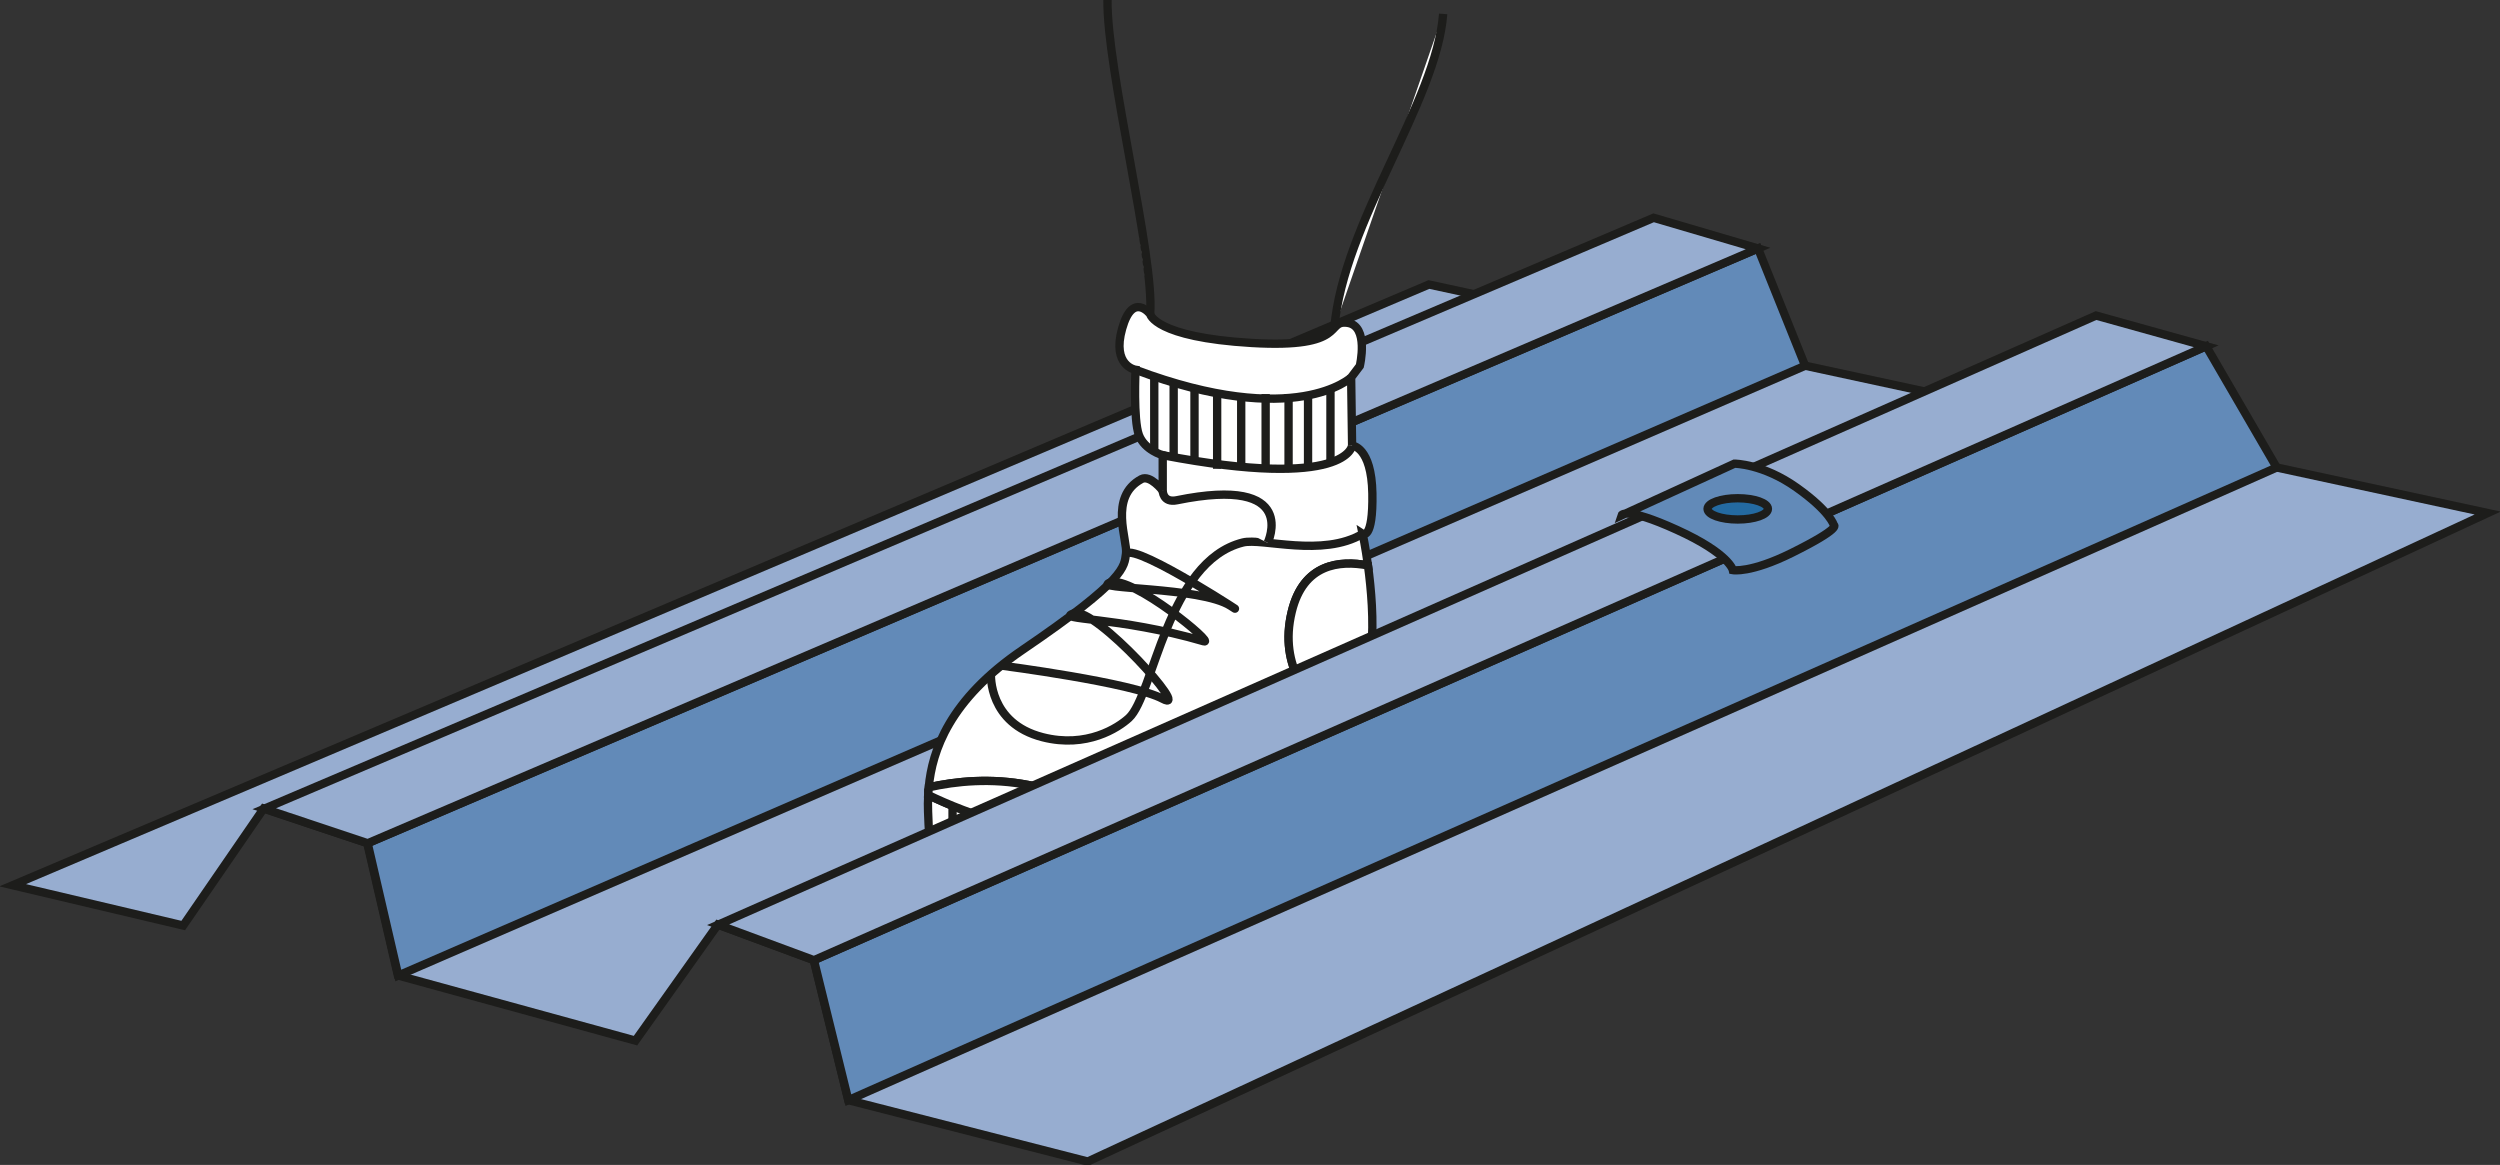 <?xml version="1.0" encoding="UTF-8" standalone="no"?>
<!-- Created with Inkscape (http://www.inkscape.org/) -->

<svg
   width="105.833mm"
   height="49.316mm"
   viewBox="0 0 105.833 49.316"
   version="1.1"
   id="svg4772"
   inkscape:version="1.1.2 (0a00cf5339, 2022-02-04, custom)"
   sodipodi:docname="WalkingInThePan.svg"
   xmlns:inkscape="http://www.inkscape.org/namespaces/inkscape"
   xmlns:sodipodi="http://sodipodi.sourceforge.net/DTD/sodipodi-0.dtd"
   xmlns="http://www.w3.org/2000/svg"
   xmlns:svg="http://www.w3.org/2000/svg">
  <rect x="0" y="0" width="105.833" height="49.316" fill="#333333" stroke="none"/>
  <sodipodi:namedview
     id="namedview4774"
     pagecolor="#ffffff"
     bordercolor="#666666"
     borderopacity="1.0"
     inkscape:pageshadow="2"
     inkscape:pageopacity="0.0"
     inkscape:pagecheckerboard="0"
     inkscape:document-units="mm"
     showgrid="false"
     fit-margin-top="0"
     fit-margin-left="0"
     fit-margin-right="0"
     fit-margin-bottom="0"
     inkscape:zoom="0.64052329"
     inkscape:cx="281.02023"
     inkscape:cy="168.61214"
     inkscape:current-layer="layer1" />
  <defs
     id="defs4769">
    <clipPath
       clipPathUnits="userSpaceOnUse"
       id="clipPath4847">
      <path
         d="M 28.154,87.913 H 357.063 V 288.261 H 28.154 Z"
         id="path4845" />
    </clipPath>
    <clipPath
       clipPathUnits="userSpaceOnUse"
       id="clipPath4885">
      <path
         d="M 0,400 H 400 V 0 H 0 Z"
         id="path4883" />
    </clipPath>
    <clipPath
       clipPathUnits="userSpaceOnUse"
       id="clipPath5053">
      <path
         d="M 0,400 H 400 V 0 H 0 Z"
         id="path5051" />
    </clipPath>
  </defs>
  <g
     inkscape:label="Layer 1"
     inkscape:groupmode="layer"
     id="layer1"
     transform="translate(-30.375,-103.858)">
    <g
       id="g4841"
       transform="matrix(0.353,0,0,-0.353,19.82,192.753)" />
    <g
       id="g5480"
       transform="matrix(0.881,0,0,0.882,3.681,12.282)"
       style="stroke-width:1.135">
      <g
         id="g4855"
         transform="matrix(0.353,0,0,-0.353,82.568,159.577)"
         style="stroke-width:1.135">
        <path
           d="m 0,0 -32.609,8.348 -4.695,19.043 -13.044,4.826 -11.217,-15.782 -32.348,8.869 -4.174,18 -14.087,4.696 -10.956,-15.913 -23.218,5.478 192.786,81.681 144.127,-31.072 z"
           style="fill:#97add0;fill-opacity:1;fill-rule:nonzero;stroke:none;stroke-width:1.135"
           id="path4857" />
      </g>
      <g
         id="g4859"
         transform="matrix(0.353,0,0,-0.353,82.568,159.577)"
         style="stroke-width:1.135">
        <path
           d="m 0,0 -32.609,8.348 -4.695,19.043 -13.044,4.826 -11.217,-15.782 -32.348,8.869 -4.174,18 -14.087,4.696 -10.956,-15.913 -23.218,5.478 192.786,81.681 144.127,-31.072 z"
           style="fill:none;stroke:#1d1d1b;stroke-width:1.135;stroke-linecap:butt;stroke-linejoin:miter;stroke-miterlimit:10;stroke-dasharray:none;stroke-opacity:1"
           id="path4861" />
      </g>
      <g
         id="g4863"
         transform="matrix(0.353,0,0,-0.353,49.438,150.65)"
         style="stroke-width:1.135">
        <path
           d="M 0,0 191.505,82.914 185.087,98.87 -4.174,18 Z"
           style="fill:#628ab8;fill-opacity:1;fill-rule:nonzero;stroke:none;stroke-width:1.135"
           id="path4865" />
      </g>
      <g
         id="g4867"
         transform="matrix(0.353,0,0,-0.353,49.438,150.65)"
         style="stroke-width:1.135">
        <path
           d="M 0,0 191.505,82.914 185.087,98.87 -4.174,18 Z"
           style="fill:none;stroke:#1d1d1b;stroke-width:1.135;stroke-linecap:butt;stroke-linejoin:miter;stroke-miterlimit:10;stroke-dasharray:none;stroke-opacity:1"
           id="path4869" />
      </g>
      <g
         id="g4871"
         transform="matrix(0.353,0,0,-0.353,42.996,142.644)"
         style="stroke-width:1.135">
        <path
           d="M 0,0 189.13,80.348 203.348,76.174 14.087,-4.696 Z"
           style="fill:#97add0;fill-opacity:1;fill-rule:nonzero;stroke:none;stroke-width:1.135"
           id="path4873" />
      </g>
      <g
         id="g4875"
         transform="matrix(0.353,0,0,-0.353,42.996,142.644)"
         style="stroke-width:1.135">
        <path
           d="M 0,0 189.13,80.348 203.348,76.174 14.087,-4.696 Z"
           style="fill:none;stroke:#1d1d1b;stroke-width:1.135;stroke-linecap:butt;stroke-linejoin:miter;stroke-miterlimit:10;stroke-dasharray:none;stroke-opacity:1"
           id="path4877" />
      </g>
      <g
         id="g4879"
         transform="matrix(0.353,0,0,-0.353,19.82,192.753)"
         style="stroke-width:1.135">
        <g
           id="g4881"
           clip-path="url(#clipPath4885)"
           style="stroke-width:1.135">
          <g
             id="g4887"
             transform="translate(156.11,144.862)"
             style="stroke-width:1.135">
            <path
               d="m 0,0 c 3.69,0.83 8.51,1.32 13.68,0.29 6.49,-1.3 10.53,-3.81 12.75,-5.66 1.86,0.49 3.69,1.23 5.42,2.27 13.95,8.37 7.18,9.62 18.55,17.68 -1.26,2.41 -1.91,5.5 -0.98,9.32 1.58,6.51 6.51,7 10.37,6.27 -0.35,2.55 -0.72,4.3 -0.72,4.3 0,0 1.43,-0.92 1.32,5.47 -0.11,6.4 -2.76,6.53 -2.76,6.53 l -0.13,9.26 1.18,1.56 c 0,0 1.3,5.48 -1.7,5.87 -3,0.39 0.13,-3.52 -13.04,-2.74 -13.18,0.78 -13.8,3.92 -13.8,3.92 0,0 -2.38,3.13 -3.81,-1.96 -1.44,-5.09 1.82,-5.61 1.82,-5.61 0,0 -0.319,-6.78 0.461,-8.87 0.79,-2.08 3.239,-2.74 3.239,-2.74 v -4.82 c 0,0 -1.71,2.21 -2.91,1.56 C 24.44,39.47 27.11,33.55 26.85,31.77 26.59,29.99 26.98,28.34 12.76,18.68 2.79,11.91 0.46,4.96 0,0"
               style="fill:#ffffff;fill-opacity:1;fill-rule:nonzero;stroke:none;stroke-width:1.135"
               id="path4889" />
          </g>
          <g
             id="g4891"
             transform="translate(156.11,144.862)"
             style="stroke-width:1.135">
            <path
               d="m 0,0 c 3.69,0.83 8.51,1.32 13.68,0.29 6.49,-1.3 10.53,-3.81 12.75,-5.66 1.86,0.49 3.69,1.23 5.42,2.27 13.95,8.37 7.18,9.62 18.55,17.68 -1.26,2.41 -1.91,5.5 -0.98,9.32 1.58,6.51 6.51,7 10.37,6.27 -0.35,2.55 -0.72,4.3 -0.72,4.3 0,0 1.43,-0.92 1.32,5.47 -0.11,6.4 -2.76,6.53 -2.76,6.53 l -0.13,9.26 1.18,1.56 c 0,0 1.3,5.48 -1.7,5.87 -3,0.39 0.13,-3.52 -13.04,-2.74 -13.18,0.78 -13.8,3.92 -13.8,3.92 0,0 -2.38,3.13 -3.81,-1.96 -1.44,-5.09 1.82,-5.61 1.82,-5.61 0,0 -0.319,-6.78 0.461,-8.87 0.79,-2.08 3.239,-2.74 3.239,-2.74 v -4.82 c 0,0 -1.71,2.21 -2.91,1.56 C 24.44,39.47 27.11,33.55 26.85,31.77 26.59,29.99 26.98,28.34 12.76,18.68 2.79,11.91 0.46,4.96 0,0 Z"
               style="fill:none;stroke:#1d1d1b;stroke-width:1.135;stroke-linecap:butt;stroke-linejoin:miter;stroke-miterlimit:10;stroke-dasharray:none;stroke-opacity:1"
               id="path4893" />
          </g>
          <g
             id="g4895"
             transform="translate(156.09,139.802)"
             style="stroke-width:1.135">
            <path
               d="m 0,0 c 0.13,-4.04 3.65,-6.91 10.7,-9.39 7.04,-2.48 16.95,0.39 23.21,4.18 6.26,3.78 10.44,14.08 12.13,16.69 1.7,2.61 6.4,0.78 11.61,5.48 1.55,1.4 2.31,3.97 2.6,6.89 -2.97,-0.5 -6.17,-1.66 -9.38,-3.89 -12,-8.35 -4.87,-9.52 -19,-18 C 20.63,-4.79 5.61,1.27 -0.06,4.02 -0.14,2.38 -0.03,1 0,0"
               style="fill:#ffffff;fill-opacity:1;fill-rule:nonzero;stroke:none;stroke-width:1.135"
               id="path4897" />
          </g>
          <g
             id="g4899"
             transform="translate(156.09,139.802)"
             style="stroke-width:1.135">
            <path
               d="m 0,0 c 0.13,-4.04 3.65,-6.91 10.7,-9.39 7.04,-2.48 16.95,0.39 23.21,4.18 6.26,3.78 10.44,14.08 12.13,16.69 1.7,2.61 6.4,0.78 11.61,5.48 1.55,1.4 2.31,3.97 2.6,6.89 -2.97,-0.5 -6.17,-1.66 -9.38,-3.89 -12,-8.35 -4.87,-9.52 -19,-18 C 20.63,-4.79 5.61,1.27 -0.06,4.02 -0.14,2.38 -0.03,1 0,0 Z"
               style="fill:none;stroke:#1d1d1b;stroke-width:1.135;stroke-linecap:butt;stroke-linejoin:miter;stroke-miterlimit:10;stroke-dasharray:none;stroke-opacity:1"
               id="path4901" />
          </g>
          <g
             id="g4903"
             transform="translate(156.03,143.822)"
             style="stroke-width:1.135">
            <path
               d="M 0,0 C 4.8,-2.33 16.28,-7.02 26.51,-4.33 24.29,-2.48 20.25,0.03 13.76,1.33 8.59,2.36 3.77,1.87 0.08,1.04 0.04,0.68 0.02,0.34 0,0"
               style="fill:#ffffff;fill-opacity:1;fill-rule:nonzero;stroke:none;stroke-width:1.135"
               id="path4905" />
          </g>
          <g
             id="g4907"
             transform="translate(156.03,143.822)"
             style="stroke-width:1.135">
            <path
               d="M 0,0 C 4.8,-2.33 16.28,-7.02 26.51,-4.33 24.29,-2.48 20.25,0.03 13.76,1.33 8.59,2.36 3.77,1.87 0.08,1.04 0.04,0.68 0.02,0.34 0,0 Z"
               style="fill:none;stroke:#1d1d1b;stroke-width:1.135;stroke-linecap:butt;stroke-linejoin:miter;stroke-miterlimit:10;stroke-dasharray:none;stroke-opacity:1"
               id="path4909" />
          </g>
          <g
             id="g4911"
             transform="translate(206.51,159.442)"
             style="stroke-width:1.135">
            <path
               d="M 0,0 C 0.15,0.11 0.3,0.21 0.45,0.32 3.66,2.55 6.86,3.71 9.83,4.21 10.22,8.02 9.82,12.42 9.39,15.59 5.53,16.32 0.6,15.83 -0.98,9.32 -1.91,5.5 -1.26,2.41 0,0"
               style="fill:#ffffff;fill-opacity:1;fill-rule:nonzero;stroke:none;stroke-width:1.135"
               id="path4913" />
          </g>
          <g
             id="g4915"
             transform="translate(206.51,159.442)"
             style="stroke-width:1.135">
            <path
               d="M 0,0 C 0.15,0.11 0.3,0.21 0.45,0.32 3.66,2.55 6.86,3.71 9.83,4.21 10.22,8.02 9.82,12.42 9.39,15.59 5.53,16.32 0.6,15.83 -0.98,9.32 -1.91,5.5 -1.26,2.41 0,0 Z"
               style="fill:none;stroke:#1d1d1b;stroke-width:1.135;stroke-linecap:butt;stroke-linejoin:miter;stroke-miterlimit:10;stroke-dasharray:none;stroke-opacity:1"
               id="path4917" />
          </g>
          <g
             id="g4919"
             transform="translate(164.577,160.224)"
             style="stroke-width:1.135">
            <path
               d="m 0,0 c 0,0 -0.353,-6.662 7.035,-8.549 6,-1.533 10.284,1.278 11.739,2.609 3.407,3.114 5.178,21.283 15.522,23.869 2.609,0.652 10.831,-2.078 16.307,1.178"
               style="fill:none;stroke:#1d1d1b;stroke-width:1.135;stroke-linecap:butt;stroke-linejoin:miter;stroke-miterlimit:10;stroke-dasharray:none;stroke-opacity:1"
               id="path4921" />
          </g>
          <g
             id="g4923"
             transform="translate(202.246,178.106)"
             style="stroke-width:1.135">
            <path
               d="m 0,0 c 0,0 4.445,9.22 -12.37,5.787 -1.917,-0.391 -1.917,1.309 -1.917,1.309"
               style="fill:#ffffff;fill-opacity:1;fill-rule:nonzero;stroke:#1d1d1b;stroke-width:1.135;stroke-linecap:butt;stroke-linejoin:miter;stroke-miterlimit:10;stroke-dasharray:none;stroke-opacity:1"
               id="path4925" />
          </g>
          <g
             id="g4927"
             transform="translate(165.988,161.414)"
             style="stroke-width:1.135">
            <path
               d="M 0,0 C 0,0 17.842,-2.304 21.972,-4.521 26.103,-6.739 12.748,8.067 9.904,7.121 7.059,6.174 15.937,6.693 27.537,3.305 29.363,2.772 17.819,12.26 14.852,11.304 11.885,10.348 27.146,10.74 31.19,8.131 35.233,5.522 18.407,16.696 16.972,15.218"
               style="fill:none;stroke:#1d1d1b;stroke-width:1.135;stroke-linecap:butt;stroke-linejoin:miter;stroke-miterlimit:10;stroke-dasharray:none;stroke-opacity:1"
               id="path4929" />
          </g>
          <g
             id="g4931"
             transform="translate(159.351,142.662)"
             style="stroke-width:1.135">
            <path
               d="M 0,0 V -6.341"
               style="fill:#ffffff;fill-opacity:1;fill-rule:nonzero;stroke:#1d1d1b;stroke-width:1.135;stroke-linecap:butt;stroke-linejoin:miter;stroke-miterlimit:10;stroke-dasharray:none;stroke-opacity:1"
               id="path4933" />
          </g>
          <g
             id="g4935"
             transform="translate(164.573,140.147)"
             style="stroke-width:1.135">
            <path
               d="M 0,0 V -6.341"
               style="fill:#ffffff;fill-opacity:1;fill-rule:nonzero;stroke:#1d1d1b;stroke-width:1.135;stroke-linecap:butt;stroke-linejoin:miter;stroke-miterlimit:10;stroke-dasharray:none;stroke-opacity:1"
               id="path4937" />
          </g>
          <g
             id="g4939"
             transform="translate(172.394,138.683)"
             style="stroke-width:1.135">
            <path
               d="M 0,0 V -6.341"
               style="fill:#ffffff;fill-opacity:1;fill-rule:nonzero;stroke:#1d1d1b;stroke-width:1.135;stroke-linecap:butt;stroke-linejoin:miter;stroke-miterlimit:10;stroke-dasharray:none;stroke-opacity:1"
               id="path4941" />
          </g>
          <g
             id="g4943"
             transform="translate(179.047,139.009)"
             style="stroke-width:1.135">
            <path
               d="M 0,0 V -6.341"
               style="fill:#ffffff;fill-opacity:1;fill-rule:nonzero;stroke:#1d1d1b;stroke-width:1.135;stroke-linecap:butt;stroke-linejoin:miter;stroke-miterlimit:10;stroke-dasharray:none;stroke-opacity:1"
               id="path4945" />
          </g>
          <g
             id="g4947"
             transform="translate(185.242,140.444)"
             style="stroke-width:1.135">
            <path
               d="M 0,0 V -6.341"
               style="fill:#ffffff;fill-opacity:1;fill-rule:nonzero;stroke:#1d1d1b;stroke-width:1.135;stroke-linecap:butt;stroke-linejoin:miter;stroke-miterlimit:10;stroke-dasharray:none;stroke-opacity:1"
               id="path4949" />
          </g>
          <g
             id="g4951"
             transform="translate(190.329,143.318)"
             style="stroke-width:1.135">
            <path
               d="M 0,0 V -6.341"
               style="fill:#ffffff;fill-opacity:1;fill-rule:nonzero;stroke:#1d1d1b;stroke-width:1.135;stroke-linecap:butt;stroke-linejoin:miter;stroke-miterlimit:10;stroke-dasharray:none;stroke-opacity:1"
               id="path4953" />
          </g>
          <g
             id="g4955"
             transform="translate(195.369,147.296)"
             style="stroke-width:1.135">
            <path
               d="M 0,0 V -5.088"
               style="fill:#ffffff;fill-opacity:1;fill-rule:nonzero;stroke:#1d1d1b;stroke-width:1.135;stroke-linecap:butt;stroke-linejoin:miter;stroke-miterlimit:10;stroke-dasharray:none;stroke-opacity:1"
               id="path4957" />
          </g>
          <g
             id="g4959"
             transform="translate(198.644,151.656)"
             style="stroke-width:1.135">
            <path
               d="M 0,0 V -3.861"
               style="fill:#ffffff;fill-opacity:1;fill-rule:nonzero;stroke:#1d1d1b;stroke-width:1.135;stroke-linecap:butt;stroke-linejoin:miter;stroke-miterlimit:10;stroke-dasharray:none;stroke-opacity:1"
               id="path4961" />
          </g>
          <g
             id="g4963"
             transform="translate(201.188,155.517)"
             style="stroke-width:1.135">
            <path
               d="M 0,0 V -3.861"
               style="fill:#ffffff;fill-opacity:1;fill-rule:nonzero;stroke:#1d1d1b;stroke-width:1.135;stroke-linecap:butt;stroke-linejoin:miter;stroke-miterlimit:10;stroke-dasharray:none;stroke-opacity:1"
               id="path4965" />
          </g>
          <g
             id="g4967"
             transform="translate(205.09,158.158)"
             style="stroke-width:1.135">
            <path
               d="M 0,0 V -3.861"
               style="fill:#ffffff;fill-opacity:1;fill-rule:nonzero;stroke:#1d1d1b;stroke-width:1.135;stroke-linecap:butt;stroke-linejoin:miter;stroke-miterlimit:10;stroke-dasharray:none;stroke-opacity:1"
               id="path4969" />
          </g>
          <g
             id="g4971"
             transform="translate(209.308,161.372)"
             style="stroke-width:1.135">
            <path
               d="M 0,0 V -3.861"
               style="fill:#ffffff;fill-opacity:1;fill-rule:nonzero;stroke:#1d1d1b;stroke-width:1.135;stroke-linecap:butt;stroke-linejoin:miter;stroke-miterlimit:10;stroke-dasharray:none;stroke-opacity:1"
               id="path4973" />
          </g>
          <g
             id="g4975"
             transform="translate(214.101,163.303)"
             style="stroke-width:1.135">
            <path
               d="M 0,0 V -3.861"
               style="fill:#ffffff;fill-opacity:1;fill-rule:nonzero;stroke:#1d1d1b;stroke-width:1.135;stroke-linecap:butt;stroke-linejoin:miter;stroke-miterlimit:10;stroke-dasharray:none;stroke-opacity:1"
               id="path4977" />
          </g>
          <g
             id="g4979"
             transform="translate(213.74,191.332)"
             style="stroke-width:1.135">
            <path
               d="M 0,0 C 0,0 -0.563,-6.137 -25.78,-1.31"
               style="fill:#ffffff;fill-opacity:1;fill-rule:nonzero;stroke:#1d1d1b;stroke-width:1.135;stroke-linecap:butt;stroke-linejoin:miter;stroke-miterlimit:10;stroke-dasharray:none;stroke-opacity:1"
               id="path4981" />
          </g>
          <g
             id="g4983"
             transform="translate(213.61,200.592)"
             style="stroke-width:1.135">
            <path
               d="M 0,0 C 0,0 -7.539,-7.145 -29.35,1.04"
               style="fill:#ffffff;fill-opacity:1;fill-rule:nonzero;stroke:#1d1d1b;stroke-width:1.135;stroke-linecap:butt;stroke-linejoin:miter;stroke-miterlimit:10;stroke-dasharray:none;stroke-opacity:1"
               id="path4985" />
          </g>
          <g
             id="g4987"
             transform="translate(210.794,199.024)"
             style="stroke-width:1.135">
            <path
               d="M 0,0 V -10.161"
               style="fill:#ffffff;fill-opacity:1;fill-rule:nonzero;stroke:#1d1d1b;stroke-width:1.135;stroke-linecap:butt;stroke-linejoin:miter;stroke-miterlimit:10;stroke-dasharray:none;stroke-opacity:1"
               id="path4989" />
          </g>
          <g
             id="g4991"
             transform="translate(207.742,198.332)"
             style="stroke-width:1.135">
            <path
               d="M 0,0 V -10.161"
               style="fill:#ffffff;fill-opacity:1;fill-rule:nonzero;stroke:#1d1d1b;stroke-width:1.135;stroke-linecap:butt;stroke-linejoin:miter;stroke-miterlimit:10;stroke-dasharray:none;stroke-opacity:1"
               id="path4993" />
          </g>
          <g
             id="g4995"
             transform="translate(205.09,198.332)"
             style="stroke-width:1.135">
            <path
               d="M 0,0 V -10.161"
               style="fill:#ffffff;fill-opacity:1;fill-rule:nonzero;stroke:#1d1d1b;stroke-width:1.135;stroke-linecap:butt;stroke-linejoin:miter;stroke-miterlimit:10;stroke-dasharray:none;stroke-opacity:1"
               id="path4997" />
          </g>
          <g
             id="g4999"
             transform="translate(201.97,198.332)"
             style="stroke-width:1.135">
            <path
               d="M 0,0 V -10.161"
               style="fill:#ffffff;fill-opacity:1;fill-rule:nonzero;stroke:#1d1d1b;stroke-width:1.135;stroke-linecap:butt;stroke-linejoin:miter;stroke-miterlimit:10;stroke-dasharray:none;stroke-opacity:1"
               id="path5001" />
          </g>
          <g
             id="g5003"
             transform="translate(198.644,198.332)"
             style="stroke-width:1.135">
            <path
               d="M 0,0 V -10.161"
               style="fill:#ffffff;fill-opacity:1;fill-rule:nonzero;stroke:#1d1d1b;stroke-width:1.135;stroke-linecap:butt;stroke-linejoin:miter;stroke-miterlimit:10;stroke-dasharray:none;stroke-opacity:1"
               id="path5005" />
          </g>
          <g
             id="g5007"
             transform="translate(195.369,198.332)"
             style="stroke-width:1.135">
            <path
               d="M 0,0 V -10.161"
               style="fill:#ffffff;fill-opacity:1;fill-rule:nonzero;stroke:#1d1d1b;stroke-width:1.135;stroke-linecap:butt;stroke-linejoin:miter;stroke-miterlimit:10;stroke-dasharray:none;stroke-opacity:1"
               id="path5009" />
          </g>
          <g
             id="g5011"
             transform="translate(192.286,199.024)"
             style="stroke-width:1.135">
            <path
               d="M 0,0 V -10.161"
               style="fill:#ffffff;fill-opacity:1;fill-rule:nonzero;stroke:#1d1d1b;stroke-width:1.135;stroke-linecap:butt;stroke-linejoin:miter;stroke-miterlimit:10;stroke-dasharray:none;stroke-opacity:1"
               id="path5013" />
          </g>
          <g
             id="g5015"
             transform="translate(189.449,199.912)"
             style="stroke-width:1.135">
            <path
               d="M 0,0 V -10.161"
               style="fill:#ffffff;fill-opacity:1;fill-rule:nonzero;stroke:#1d1d1b;stroke-width:1.135;stroke-linecap:butt;stroke-linejoin:miter;stroke-miterlimit:10;stroke-dasharray:none;stroke-opacity:1"
               id="path5017" />
          </g>
          <g
             id="g5019"
             transform="translate(186.808,200.891)"
             style="stroke-width:1.135">
            <path
               d="M 0,0 V -10.161"
               style="fill:#ffffff;fill-opacity:1;fill-rule:nonzero;stroke:#1d1d1b;stroke-width:1.135;stroke-linecap:butt;stroke-linejoin:miter;stroke-miterlimit:10;stroke-dasharray:none;stroke-opacity:1"
               id="path5021" />
          </g>
          <g
             id="g5023"
             transform="translate(186.25,209.202)"
             style="stroke-width:1.135">
            <path
               d="M 0,0 C 0.623,7.821 -5.938,33.126 -5.808,42.778"
               style="fill:#ffffff;fill-opacity:1;fill-rule:nonzero;stroke:#1d1d1b;stroke-width:1.135;stroke-linecap:butt;stroke-linejoin:miter;stroke-miterlimit:10;stroke-dasharray:none;stroke-opacity:1"
               id="path5025" />
          </g>
          <g
             id="g5027"
             transform="translate(211.317,207.327)"
             style="stroke-width:1.135">
            <path
               d="M 0,0 C 1.251,14.392 13.904,30.696 14.817,42.696"
               style="fill:#ffffff;fill-opacity:1;fill-rule:nonzero;stroke:#1d1d1b;stroke-width:1.135;stroke-linecap:butt;stroke-linejoin:miter;stroke-miterlimit:10;stroke-dasharray:none;stroke-opacity:1"
               id="path5029" />
          </g>
        </g>
      </g>
      <g
         id="g5031"
         transform="matrix(0.353,0,0,-0.353,71.065,156.632)"
         style="stroke-width:1.135">
        <path
           d="m 0,0 194.426,86.024 -9.6,16.498 L -4.696,19.043 Z"
           style="fill:#628ab8;fill-opacity:1;fill-rule:nonzero;stroke:none;stroke-width:1.135"
           id="path5033" />
      </g>
      <g
         id="g5035"
         transform="matrix(0.353,0,0,-0.353,71.065,156.632)"
         style="stroke-width:1.135">
        <path
           d="m 0,0 194.426,86.024 -9.6,16.498 L -4.696,19.043 Z"
           style="fill:none;stroke:#1d1d1b;stroke-width:1.135;stroke-linecap:butt;stroke-linejoin:miter;stroke-miterlimit:10;stroke-dasharray:none;stroke-opacity:1"
           id="path5037" />
      </g>
      <g
         id="g5039"
         transform="matrix(0.353,0,0,-0.353,64.807,148.211)"
         style="stroke-width:1.135">
        <path
           d="m 0,0 187.565,82.826 15,-4.174 L 13.043,-4.826 Z"
           style="fill:#97add0;fill-opacity:1;fill-rule:nonzero;stroke:none;stroke-width:1.135"
           id="path5041" />
      </g>
      <g
         id="g5043"
         transform="matrix(0.353,0,0,-0.353,64.807,148.211)"
         style="stroke-width:1.135">
        <path
           d="m 0,0 187.565,82.826 15,-4.174 L 13.043,-4.826 Z"
           style="fill:none;stroke:#1d1d1b;stroke-width:1.135;stroke-linecap:butt;stroke-linejoin:miter;stroke-miterlimit:10;stroke-dasharray:none;stroke-opacity:1"
           id="path5045" />
      </g>
      <g
         id="g5047"
         transform="matrix(0.353,0,0,-0.353,19.82,192.753)"
         style="stroke-width:1.135">
        <g
           id="g5049"
           clip-path="url(#clipPath5053)"
           style="stroke-width:1.135">
          <g
             id="g5055"
             transform="translate(265.571,174.391)"
             style="stroke-width:1.135">
            <path
               d="m 0,0 c 0,0 -0.44,2.217 -7.614,5.478 -7.174,3.261 -7.565,1.957 -7.565,1.957 l 15.391,7.043 c 0,0 3.882,0 8.478,-3.261 4.596,-3.26 5.052,-5.094 5.052,-5.094 0,0 1.173,-0.358 -5.72,-3.775 C 2.397,-0.44 0,0 0,0"
               style="fill:#628ab8;fill-opacity:1;fill-rule:nonzero;stroke:none;stroke-width:1.135"
               id="path5057" />
          </g>
          <g
             id="g5059"
             transform="translate(265.571,174.391)"
             style="stroke-width:1.135">
            <path
               d="m 0,0 c 0,0 -0.44,2.217 -7.614,5.478 -7.174,3.261 -7.565,1.957 -7.565,1.957 l 15.391,7.043 c 0,0 3.882,0 8.478,-3.261 4.596,-3.26 5.052,-5.094 5.052,-5.094 0,0 1.173,-0.358 -5.72,-3.775 C 2.397,-0.44 0,0 0,0 Z"
               style="fill:none;stroke:#1d1d1b;stroke-width:1.135;stroke-linecap:butt;stroke-linejoin:miter;stroke-miterlimit:10;stroke-dasharray:none;stroke-opacity:1"
               id="path5061" />
          </g>
          <g
             id="g5063"
             transform="translate(270.342,182.724)"
             style="stroke-width:1.135">
            <path
               d="m 0,0 c 0,-0.798 -1.84,-1.445 -4.109,-1.445 -2.269,0 -4.108,0.647 -4.108,1.445 0,0.798 1.839,1.445 4.108,1.445 C -1.84,1.445 0,0.798 0,0"
               style="fill:#246aa1;fill-opacity:1;fill-rule:nonzero;stroke:none;stroke-width:1.135"
               id="path5065" />
          </g>
          <g
             id="g5067"
             transform="translate(270.342,182.724)"
             style="stroke-width:1.135">
            <path
               d="m 0,0 c 0,-0.798 -1.84,-1.445 -4.109,-1.445 -2.269,0 -4.108,0.647 -4.108,1.445 0,0.798 1.839,1.445 4.108,1.445 C -1.84,1.445 0,0.798 0,0 Z"
               style="fill:none;stroke:#1d1d1b;stroke-width:1.135;stroke-linecap:butt;stroke-linejoin:miter;stroke-miterlimit:10;stroke-dasharray:none;stroke-opacity:1"
               id="path5069" />
          </g>
        </g>
      </g>
    </g>
  </g>
</svg>
